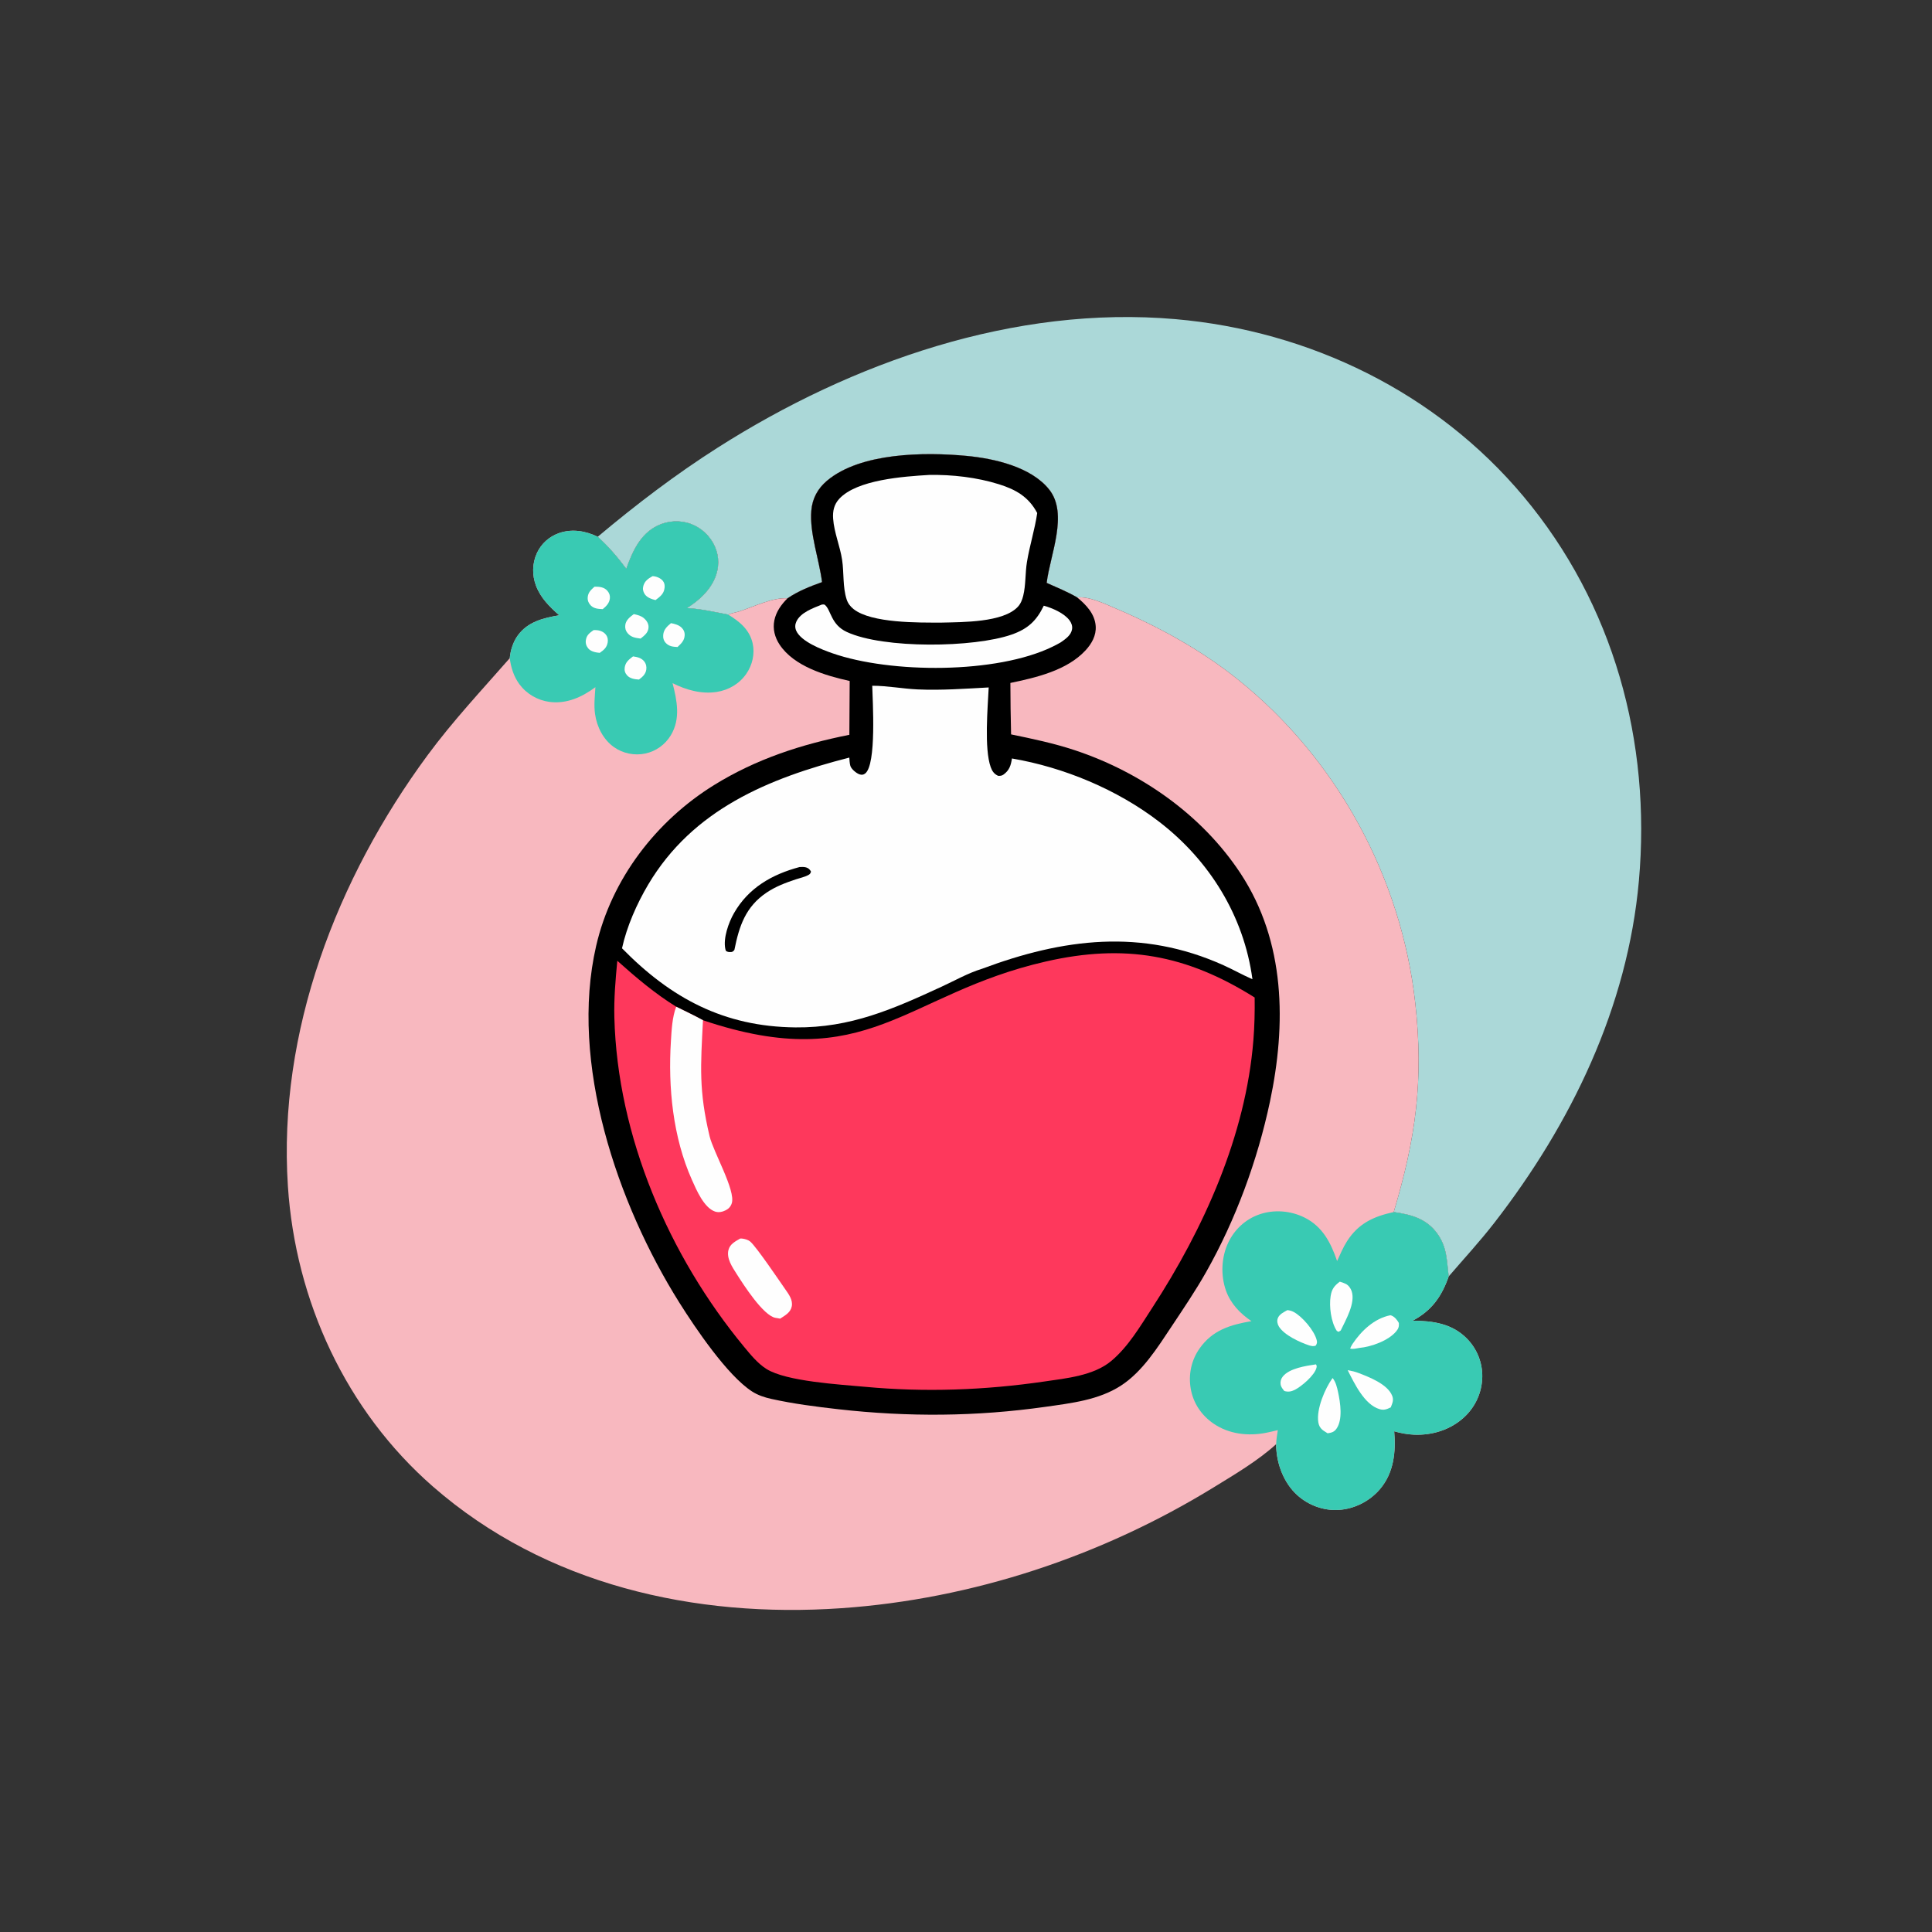 <?xml version="1.0" encoding="utf-8" ?>
<svg xmlns="http://www.w3.org/2000/svg" xmlns:xlink="http://www.w3.org/1999/xlink" width="1024" height="1024">
	<rect width="100%" height="100%" fill="#333333" stroke="none"/>
	<path fill="#ABD8D8" d="M316.815 284.486C337.125 267.442 358.113 251.43 380.506 237.186C451.676 191.912 537.804 161.713 623.045 169.157C694.203 175.372 761.343 208.019 807.467 263.09C855.3 320.201 875.227 393.089 868.649 466.837C862.679 533.763 832.834 595.488 792.05 648.084C784.343 658.023 775.999 667.044 767.831 676.546C766.789 668.105 766.997 661.002 761.73 653.744C755.993 645.84 747.778 643.703 738.69 642.423C750.401 603.267 754.652 572.601 750.122 531.667C742.735 464.916 708.436 402.028 655.999 360.065C636.415 344.394 614.375 332.319 591.359 322.493C585.712 320.082 577.186 315.967 570.955 316.664C565.826 313.663 560.184 311.361 554.759 308.947C556.547 294.194 566.369 272.42 556.11 259.495C546.489 247.374 526.837 243.009 512.278 241.634C490.118 239.542 456.09 239.823 438.321 254.804C433.383 258.968 430.544 264.238 430.011 270.676C429.024 282.61 434.175 296.491 435.707 308.535C429.264 310.84 423.095 313.257 417.39 317.127C409.578 316.579 399.392 321.592 392.005 324.012C390.088 324.639 387.787 324.899 385.997 325.767C378.514 324.335 371.743 322.744 364.064 322.292C370.236 318.437 376.058 313.212 378.936 306.381C381.199 301.011 381.282 295.134 378.94 289.771C376.546 284.29 371.986 279.91 366.401 277.77C360.568 275.536 353.955 275.898 348.368 278.662C339.219 283.188 335.184 292.413 331.951 301.479C327.269 295.258 322.597 289.736 316.815 284.486Z"/>
	<path fill="#F8B8BF" d="M435.707 308.535C434.175 296.491 429.024 282.61 430.011 270.676C430.544 264.238 433.383 258.968 438.321 254.804C456.09 239.823 490.118 239.542 512.278 241.634C526.837 243.009 546.489 247.374 556.11 259.495C566.369 272.42 556.547 294.194 554.759 308.947C560.184 311.361 565.826 313.663 570.955 316.664C577.186 315.967 585.712 320.082 591.359 322.493C614.375 332.319 636.415 344.394 655.999 360.065C708.436 402.028 742.735 464.916 750.122 531.667C754.652 572.601 750.401 603.267 738.69 642.423C747.778 643.703 755.993 645.84 761.73 653.744C766.997 661.002 766.789 668.105 767.831 676.546C764.165 687.124 758.813 694.687 748.746 699.979C759.521 700.081 769.686 701.475 777.603 709.591C782.855 714.975 785.778 722.272 785.637 729.804C785.486 737.935 782.072 745.519 776.122 751.068C768.909 757.794 759.222 760.809 749.454 760.406C745.91 760.26 742.361 759.603 738.957 758.619C739.888 769.537 738.791 780.548 731.447 789.232C726.013 795.658 717.915 799.777 709.505 800.293C701.504 800.784 693.477 797.808 687.558 792.444C680.467 786.019 676.672 776.012 676.397 766.56C676.386 766.181 676.39 765.802 676.404 765.424C666.797 774.183 654.356 781.52 643.29 788.32C583.996 824.754 515.417 847.57 445.898 852.382C368.292 857.754 289.177 840.034 229.516 787.947C183.382 747.669 156.589 689.512 152.591 628.666C147.214 546.814 178.544 465.531 226.603 400.314C239.954 382.196 255.362 365.76 270.173 348.85C270.573 344.627 271.973 340.185 274.482 336.748C279.775 329.494 288.082 327.513 296.398 326.111C291.315 321.61 286.61 317.013 284.128 310.533C281.954 304.858 282.034 298.617 284.607 293.08C286.915 288.111 291.13 284.368 296.29 282.557C303.185 280.137 310.398 281.386 316.815 284.486C322.597 289.736 327.269 295.258 331.951 301.479C335.184 292.413 339.219 283.188 348.368 278.662C353.955 275.898 360.568 275.536 366.401 277.77C371.986 279.91 376.546 284.29 378.94 289.771C381.282 295.134 381.199 301.011 378.936 306.381C376.058 313.212 370.236 318.437 364.064 322.292C371.743 322.744 378.514 324.335 385.997 325.767C387.787 324.899 390.088 324.639 392.005 324.012C399.392 321.592 409.578 316.579 417.39 317.127C423.095 313.257 429.264 310.84 435.707 308.535Z"/>
	<path fill="#39CAB3" d="M331.951 301.479C335.184 292.413 339.219 283.188 348.368 278.662C353.955 275.898 360.568 275.536 366.401 277.77C371.986 279.91 376.546 284.29 378.94 289.771C381.282 295.134 381.199 301.011 378.936 306.381C376.058 313.212 370.236 318.437 364.064 322.292C371.743 322.744 378.514 324.335 385.997 325.767C391.985 329.411 397.298 333.757 398.917 340.974C400.161 346.519 398.785 352.446 395.582 357.097C391.91 362.429 386.233 365.745 379.875 366.738C371.821 367.996 363.621 365.696 356.471 362.076C358.833 371.358 360.837 380.999 355.516 389.767C352.536 394.678 347.679 398.173 342.058 399.379C336.361 400.601 330.202 399.378 325.443 396.01C319.733 391.969 316.37 385.297 315.393 378.473C314.723 373.796 315.28 368.911 315.58 364.219C308.467 369.481 300.318 373.208 291.232 372.015C284.951 371.191 279.111 367.787 275.332 362.697C272.299 358.611 270.83 353.837 270.173 348.85C270.573 344.627 271.973 340.185 274.482 336.748C279.775 329.494 288.082 327.513 296.398 326.111C291.315 321.61 286.61 317.013 284.128 310.533C281.954 304.858 282.034 298.617 284.607 293.08C286.915 288.111 291.13 284.368 296.29 282.557C303.185 280.137 310.398 281.386 316.815 284.486C322.597 289.736 327.269 295.258 331.951 301.479Z"/>
	<path fill="#FEFEFE" d="M345.849 305.378C347.711 305.395 350.144 306.376 351.328 307.873C352.204 308.982 352.384 310.166 352.24 311.531C351.898 314.774 349.869 316.222 347.429 318.065C345.383 317.581 342.808 316.683 341.641 314.784C340.807 313.428 340.551 312.09 340.987 310.538C341.733 307.881 343.574 306.692 345.849 305.378Z"/>
	<path fill="#FEFEFE" d="M335.516 347.901C337.746 348.208 339.978 348.7 341.447 350.565C342.439 351.823 342.79 353.432 342.53 354.998C342.127 357.429 340.528 358.748 338.675 360.176C336.441 360.06 333.836 359.681 332.288 357.858C331.264 356.653 330.864 355.322 331.113 353.749C331.564 350.887 333.33 349.586 335.516 347.901Z"/>
	<path fill="#FEFEFE" d="M355.633 330.286C357.569 330.636 359.774 331.235 361.228 332.637C362.38 333.748 362.983 335.148 362.886 336.772C362.718 339.589 361.062 341.088 359.11 342.925C356.76 342.825 354.672 342.62 352.944 340.848C351.8 339.674 351.361 338.147 351.512 336.545C351.791 333.609 353.498 332.096 355.633 330.286Z"/>
	<path fill="#FEFEFE" d="M314.621 333.968C315.009 333.963 315.397 333.958 315.784 333.97C317.754 334.031 319.792 334.707 321.066 336.299C322.059 337.541 322.355 339.059 322.072 340.594C321.577 343.282 320.006 344.53 317.867 346.033C315.78 345.842 313.152 345.366 311.75 343.633C310.682 342.313 310.265 340.869 310.531 339.198C310.953 336.542 312.557 335.419 314.621 333.968Z"/>
	<path fill="#FEFEFE" d="M315.104 310.959C317.576 310.925 320.199 311.117 321.94 313.153C322.952 314.336 323.42 315.653 323.24 317.217C322.95 319.732 321.3 321.329 319.45 322.863C317.184 322.751 314.779 322.63 313.1 320.875C311.981 319.705 311.397 318.37 311.486 316.751C311.636 314.043 313.19 312.674 315.104 310.959Z"/>
	<path fill="#FEFEFE" d="M335.93 325.491C337.862 325.903 339.772 326.361 341.313 327.673C342.691 328.845 343.788 330.517 343.745 332.389C343.679 335.29 341.592 336.795 339.535 338.462C336.777 338.063 334.55 337.849 332.638 335.574C331.589 334.325 331.228 332.975 331.408 331.345C331.705 328.66 333.937 326.977 335.93 325.491Z"/>
	<path fill="#39CAB3" d="M663.299 700.239C657.331 696.232 652.223 690.928 649.789 684.045C646.915 675.918 647.315 666.273 651.05 658.504C654.385 651.569 660.15 646.216 667.449 643.666C675.183 640.965 684.043 641.662 691.366 645.296C700.972 650.063 705.371 658.655 708.695 668.378C710.322 664.807 711.888 661.088 714.013 657.782C720.046 648.396 728.107 644.707 738.69 642.423C747.778 643.703 755.993 645.84 761.73 653.744C766.997 661.002 766.789 668.105 767.831 676.546C764.165 687.124 758.813 694.687 748.746 699.979C759.521 700.081 769.686 701.475 777.603 709.591C782.855 714.975 785.778 722.272 785.637 729.804C785.486 737.935 782.072 745.519 776.122 751.068C768.909 757.794 759.222 760.809 749.454 760.406C745.91 760.26 742.361 759.603 738.957 758.619C739.888 769.537 738.791 780.548 731.447 789.232C726.013 795.658 717.915 799.777 709.505 800.293C701.504 800.784 693.477 797.808 687.558 792.444C680.467 786.019 676.672 776.012 676.397 766.56C676.386 766.181 676.39 765.802 676.404 765.424C676.451 762.945 676.92 760.455 677.264 758.002C675.182 758.506 673.093 759.014 670.99 759.425C661.453 761.287 651.298 760.106 643.174 754.525C636.801 750.147 632.441 743.717 631.11 736.028C629.809 728.509 631.425 720.895 635.847 714.648C642.703 704.964 652.105 702.143 663.299 700.239Z"/>
	<path fill="#FEFEFE" d="M697.468 723.144C697.928 723.783 697.95 724.155 697.752 724.962C696.783 728.924 689.841 734.837 686.275 736.639C684.399 737.586 682.727 737.86 680.719 737.26C679.839 736.179 678.963 735.17 678.749 733.729C678.526 732.222 678.956 730.785 679.898 729.604C683.429 725.173 692.179 723.94 697.468 723.144Z"/>
	<path fill="#FEFEFE" d="M710.121 679.318C711.166 679.61 712.288 679.994 713.262 680.471C714.746 681.196 715.898 682.819 716.408 684.355C718.507 690.674 713.31 699.527 710.604 705.191L709.5 705.884L708.558 705.438C705.446 700.739 704.383 692.337 705.273 686.892C705.87 683.235 707.197 681.492 710.121 679.318Z"/>
	<path fill="#FEFEFE" d="M682.313 694.396C683.423 694.507 684.509 694.763 685.507 695.274C690.142 697.647 696.625 705.24 697.877 710.278C698.19 711.538 698.039 712.076 697.398 713.158C696.109 713.746 695.189 713.403 693.887 713.085C688.941 711.451 680.595 707.629 677.833 703.068C677.06 701.791 676.717 700.174 677.241 698.733C678.038 696.542 680.423 695.492 682.313 694.396Z"/>
	<path fill="#FEFEFE" d="M736.926 697.109C737.126 697.165 737.332 697.201 737.524 697.279C739.227 697.966 740.577 699.633 741.428 701.213C741.584 703.084 741.219 704.19 740.024 705.632C735.901 710.609 726.807 713.829 720.497 714.431C719.003 714.669 717.038 715.231 715.604 714.737C715.965 713.873 716.332 713.115 716.856 712.333C721.543 705.341 728.4 698.796 736.926 697.109Z"/>
	<path fill="#FEFEFE" d="M706.292 730.384C708.007 732.436 708.672 735.359 709.221 737.932C710.4 743.449 711.811 752.422 708.321 757.308C707.074 759.054 705.656 759.375 703.663 759.669C702.99 759.258 702.316 758.846 701.663 758.402C699.964 757.247 699.057 755.845 698.734 753.801C697.632 746.826 702.256 735.97 706.292 730.384Z"/>
	<path fill="#FEFEFE" d="M714.305 726.225C716.279 726.563 718.139 726.98 720.012 727.7C725.727 729.897 735.409 733.622 737.866 739.734C738.809 742.08 737.997 743.716 737.129 745.939C734.974 746.968 733.524 747.572 731.177 746.874C723.128 744.477 717.818 733.16 714.305 726.225Z"/>
	<path d="M435.707 308.535C434.175 296.491 429.024 282.61 430.011 270.676C430.544 264.238 433.383 258.968 438.321 254.804C456.09 239.823 490.118 239.542 512.278 241.634C526.837 243.009 546.489 247.374 556.11 259.495C566.369 272.42 556.547 294.194 554.759 308.947C560.184 311.361 565.826 313.663 570.955 316.664C575.69 320.573 580.285 325.353 580.743 331.831C581.096 336.831 578.617 341.197 575.316 344.75C565.457 355.363 549.147 359.137 535.525 361.976C535.581 371.066 535.64 380.152 535.896 389.24C547.266 391.588 558.599 393.958 569.632 397.618C604.655 409.234 637.136 431.924 657.555 462.995C681.381 499.253 681.791 542.857 673.099 583.904C666.518 614.985 654.975 646.405 639.344 674.089C633.698 684.087 627.244 693.595 620.895 703.154C613.53 714.244 605.553 726.951 594.228 734.343C582.423 742.048 567.838 743.695 554.178 745.636C517.449 750.855 481.198 751.086 444.351 746.922C432.473 745.58 420.534 744.043 408.85 741.458C405.263 740.665 401.686 739.492 398.581 737.487C385.518 729.048 368.479 703.823 359.988 690.285C327.229 638.054 301.707 563.357 315.965 501.382C324.133 465.875 347.731 435.13 378.492 416.087C400.763 402.3 424.643 394.538 450.177 389.461L450.352 360.935C437.613 358.115 420.851 353.232 413.196 341.649C410.662 337.814 409.486 333.367 410.417 328.81C411.358 324.212 414.114 320.375 417.39 317.127C423.095 313.257 429.264 310.84 435.707 308.535Z"/>
	<path fill="#FEFEFE" d="M435.612 320.429C436.295 320.411 436.798 320.204 437.342 320.704C440.534 323.632 440.453 331.061 448.802 334.942C468.254 343.984 516.323 343.333 536.28 336.305C544.724 333.331 549.332 329.122 553.234 321.025C557.774 322.295 563.937 324.931 566.83 328.744C567.859 330.101 568.486 331.766 568.215 333.482C567.701 336.73 564.7 338.708 562.219 340.46C560.822 341.286 559.366 342.027 557.907 342.739C528.247 357.231 472.019 357.004 441.172 346.232C435.584 344.281 424.499 340.038 421.984 334.234C421.321 332.703 421.358 331.069 422.039 329.552C424.26 324.6 430.972 322.317 435.612 320.429Z"/>
	<path fill="#FEFEFE" d="M492.465 251.726C504.69 251.499 517.784 253.007 529.473 256.671C538.442 259.482 545.245 263.372 549.744 271.913C548.464 280.697 545.728 289.157 544.3 297.892C543.336 303.793 543.753 309.944 542.326 315.764C541.796 317.924 540.976 320.017 539.435 321.66C531.649 329.958 510.133 329.714 499.159 329.992C486.913 330.002 461.872 330.359 452.39 322.815C450.704 321.475 449.413 319.781 448.744 317.722C446.593 311.099 447.369 303.625 446.342 296.779C445.238 289.418 442.109 282.359 441.575 274.892C441.29 270.905 442.046 267.384 444.815 264.385C454.226 254.194 479.073 252.541 492.465 251.726Z"/>
	<path fill="#FEFEFE" d="M462.305 363.462C470.259 363.445 478.356 365.044 486.337 365.402C498.905 365.965 511.488 365.027 524.031 364.36C523.51 375.096 521.615 396.852 525.087 406.56C525.876 408.764 526.913 410.257 529.065 411.218C530.227 411.247 531.028 411.183 531.992 410.46C535.049 408.168 535.805 405.61 536.349 402.007C563.871 406.695 592.103 418.456 614.25 435.45C640.977 455.959 659.31 485.453 663.819 519.016C658.606 516.747 653.621 513.917 648.43 511.578C605.093 492.052 563.415 497.387 520.414 513.502C513.24 515.669 505.967 519.785 499.118 522.944C473.329 534.839 450.823 544.835 421.591 544.544C383.755 544.169 355.632 529.1 329.676 502.613C332.204 491.081 337.527 479.013 343.543 468.872C367.177 429.037 407.332 412.493 450.15 401.538C450.265 402.942 450.312 404.574 450.709 405.929C451.206 407.625 453.918 409.885 455.564 410.42C456.694 410.787 457.611 410.715 458.567 409.963C464.651 405.18 462.507 371.596 462.305 363.462Z"/>
	<path d="M423.767 459.555C424.928 459.473 426.087 459.432 427.224 459.737C428.44 460.062 429.331 460.907 429.86 462.008C429.496 462.897 429.429 463.216 428.552 463.714C426.632 464.802 423.999 465.347 421.89 466.05C416.41 467.878 411.221 469.801 406.395 473.036C395.206 480.536 391.796 490.725 389.259 503.397C388.921 504.001 388.558 504.17 387.994 504.549C386.554 504.645 386.15 504.751 384.88 504.116C384.654 503.682 384.567 503.567 384.449 503.024C383.205 497.33 386.157 489.012 388.994 484.039C396.676 470.572 409.189 463.44 423.767 459.555Z"/>
	<path fill="#FE385C" d="M372.594 540.747C460.26 570.3 479.288 526.739 554.325 509.612C596.054 500.087 628.716 505.904 664.996 528.694C665.101 536.24 664.924 543.801 664.322 551.325C660.285 601.858 638.013 651.227 610.672 693.225C604.304 703.007 598.013 713.805 588.969 721.36C579.624 729.166 565.064 730.539 553.417 732.241C521.98 736.835 490.119 737.987 458.453 735.033C445.358 733.811 416.837 732.238 406.258 725.597C401.619 722.685 397.865 718.069 394.413 713.895C354.554 665.706 327.246 602.277 325.624 539.294C325.364 529.225 326.231 519.243 327.182 509.23C337.071 518.079 347.099 526.588 358.407 533.582C363.118 535.95 367.983 538.198 372.594 540.747Z"/>
	<path fill="#FEFEFE" d="M392.329 656.45C392.974 656.439 393.002 656.418 393.745 656.527C394.976 656.707 396.702 657.228 397.64 658.048C401.066 661.045 412.912 678.636 416.174 683.293C418.043 685.962 420.347 689.04 419.643 692.448C418.96 695.753 416.088 697.195 413.5 698.912C413 698.823 412.502 698.722 412.001 698.636C411.661 698.577 411.317 698.542 410.978 698.476C404.486 697.211 394.106 680.998 390.438 675.215C388.132 671.579 384.943 666.963 386.112 662.466C386.93 659.316 389.741 657.965 392.329 656.45Z"/>
	<path fill="#FEFEFE" d="M358.407 533.582C363.118 535.95 367.983 538.198 372.594 540.747C371.363 564.87 370.299 577.816 376.095 602.205C378.077 610.547 390.004 630.994 387.86 637.746C387.326 639.427 386.24 640.66 384.674 641.449C382.923 642.332 380.887 642.794 378.98 642.145C373.111 640.148 369.094 630.651 366.742 625.377C356.642 602.736 354.055 576.354 355.598 551.818C355.965 545.975 356.281 539.069 358.407 533.582Z"/>
</svg>
